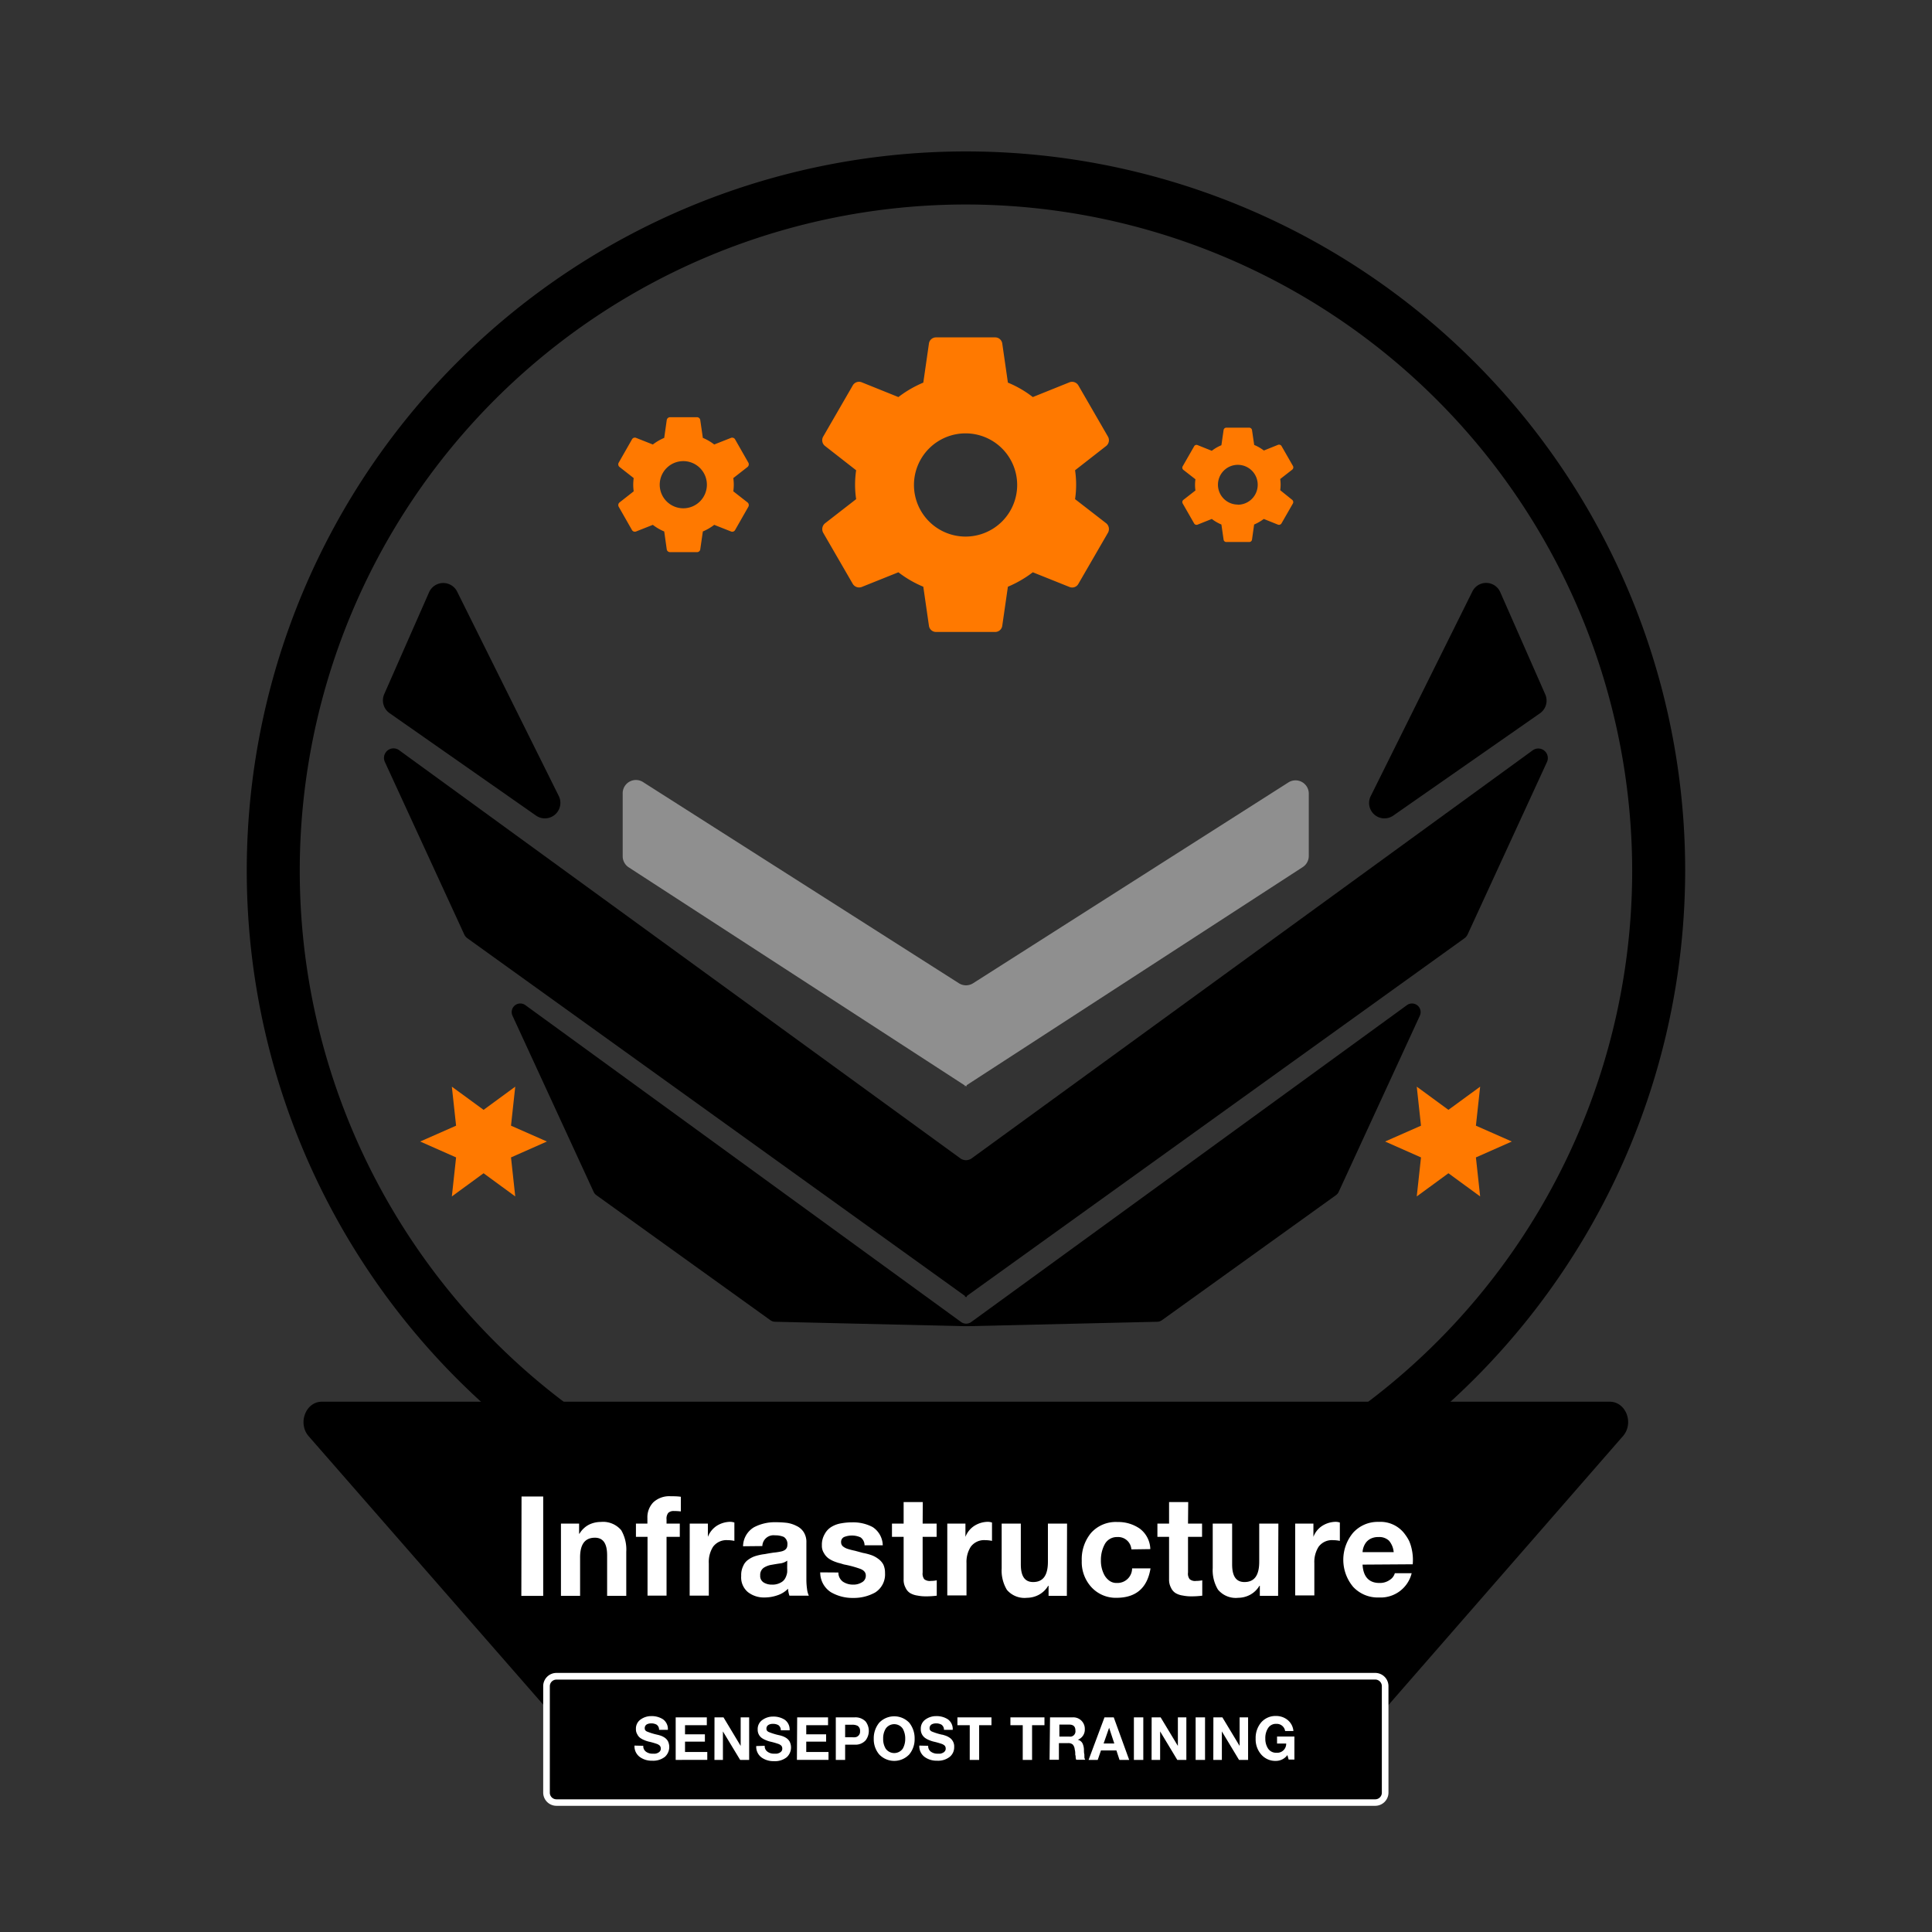 <svg xmlns="http://www.w3.org/2000/svg" id="DESIGN" viewBox="0 0 291.65 291.65" width="292" height="292"><rect x="0" y="0" width="291.65" height="291.65" fill="#333333" stroke="none"/><defs><style>.cls-2{fill:#fff}.cls-3{fill:#ff7900}</style></defs><path d="M145.82 240a108.57 108.57 0 11108.57-108.56A108.68 108.68 0 01145.82 240zm0-209.13a100.57 100.57 0 10100.57 100.57A100.67 100.67 0 00145.82 30.87z"/><path d="M231.41 113.24l-84.74 61.63a1.46 1.46 0 01-1.69 0l-84.74-61.63a1.44 1.44 0 00-2.15 1.76l12 26.08a1.5 1.5 0 00.47.56l75.12 54v.19l.13-.09.14.09v-.19l75.12-54a1.5 1.5 0 00.47-.56l12-26.08a1.44 1.44 0 00-2.13-1.76z"/><path d="M145.06 199.55l-65.74-47.81a1.3 1.3 0 00-1.95 1.6l12.24 26.57a1.28 1.28 0 00.43.52l26.25 18.86a1.27 1.27 0 00.73.24l28.68.67h.3l28.68-.67a1.27 1.27 0 00.73-.24l26.25-18.86a1.28 1.28 0 00.43-.52l12.24-26.57a1.3 1.3 0 00-1.95-1.6l-65.74 47.81a1.31 1.31 0 01-1.58 0z"/><path d="M194.5 118.11l-47.59 30.31a2 2 0 01-2.17 0l-47.59-30.31a2 2 0 00-3.15 1.71v9.42a2 2 0 00.92 1.7l50.73 32.92v.14l.13-.09.14.09v-.18l50.73-32.92a2 2 0 00.92-1.7v-9.42a2 2 0 00-3.07-1.67z" fill="#8f8f8f"/><path d="M145.82 211.6H48.58c-2.43 0-3.66 3.25-2 5.19l37.3 42.69a2.63 2.63 0 002 .92h119.89a2.63 2.63 0 002-.92L245 216.79c1.69-1.94.46-5.19-2-5.19z"/><path class="cls-2" d="M78.73 225.91H82v15h-3.3zM84.68 230h2.74v1.52h.06a3.59 3.59 0 011.45-1.37 4.09 4.09 0 011.76-.4 3.58 3.58 0 013.09 1.25 5.82 5.82 0 01.76 3.25v6.65h-2.89v-6.11c0-1.77-.59-2.66-1.84-2.66-1.52 0-2.27 1-2.24 3.1v5.67h-2.89zM97.75 232H96v-2h1.73v-.84a3.24 3.24 0 01.89-2.37 3.54 3.54 0 012.63-.92c.52 0 1 0 1.53.08v2.21a9 9 0 00-1.06-.06 1.15 1.15 0 00-.84.28 1.41 1.41 0 00-.26 1v.62h2v2h-2v8.87h-2.87zM104.12 230h2.74v2a3.49 3.49 0 011.36-1.68 3.92 3.92 0 012-.59 2 2 0 01.64.11v2.77a4.67 4.67 0 00-1-.11 2.52 2.52 0 00-2.22 1 4.27 4.27 0 00-.64 2.5v4.87h-2.89zM112.17 233.42a3.39 3.39 0 011.67-2.88 6.77 6.77 0 013.27-.75 14.7 14.7 0 011.63.09 4.58 4.58 0 011.48.46 2.59 2.59 0 011.1.94 2.76 2.76 0 01.41 1.59v5.62a10.21 10.21 0 00.1 1.39 3.37 3.37 0 00.27 1h-2.93a4.08 4.08 0 01-.21-1.05 3.94 3.94 0 01-1.63 1 5.84 5.84 0 01-1.91.32 3.9 3.9 0 01-2.53-.82 2.9 2.9 0 01-1-2.44 3.1 3.1 0 01.32-1.53 2.11 2.11 0 01.79-.94 3.61 3.61 0 011.17-.56 7.67 7.67 0 011.3-.26c.46-.09.9-.16 1.3-.22a9.44 9.44 0 001.09-.16c.67-.13 1-.47 1-1a1.26 1.26 0 00-.54-1.21 3.26 3.26 0 00-1.33-.24 1.69 1.69 0 00-1.91 1.62zm6.67 2.17a2.25 2.25 0 01-1 .41c-.45.06-.91.14-1.37.22a3.07 3.07 0 00-1.17.44 1.3 1.3 0 00-.54 1.16 1.14 1.14 0 00.56 1.09 2.31 2.31 0 001.21.3 2.5 2.5 0 001.35-.32 1.56 1.56 0 00.68-.69 2.74 2.74 0 00.27-.84 6.29 6.29 0 000-.65zM126.56 237.38a1.68 1.68 0 00.69 1.39 2.73 2.73 0 001.54.44 2.38 2.38 0 001.27-.32 1.12 1.12 0 00.64-1.06q0-.68-.84-1a15.51 15.51 0 00-2.45-.66l-.59-.18a3.8 3.8 0 01-.61-.18 4.33 4.33 0 01-1.08-.52 2.42 2.42 0 01-.75-.84 2 2 0 01-.31-1.16 3.16 3.16 0 01.43-1.72 2.79 2.79 0 011-1.07 4.06 4.06 0 011.47-.54 9 9 0 011.65-.15 6.29 6.29 0 013.11.71 3.38 3.38 0 011.53 2.75h-2.75a1.47 1.47 0 00-.6-1.19 3.15 3.15 0 00-1.37-.28 3.21 3.21 0 00-1 .18.8.8 0 00-.57.82.81.81 0 00.28.64 2.26 2.26 0 00.76.39 10.18 10.18 0 001.06.27l1.18.32a8.76 8.76 0 011.27.33 3.86 3.86 0 011.06.57 2.59 2.59 0 01.76.85 2.92 2.92 0 01.26 1.28 3.23 3.23 0 01-1.49 2.95 6.63 6.63 0 01-3.33.82 6.46 6.46 0 01-3.34-.86 3.52 3.52 0 01-1.62-3zM139.28 230h2.11v2h-2.11v5.39a1.4 1.4 0 00.24 1 1.33 1.33 0 001 .26 4.41 4.41 0 00.89-.09v2.32a12.55 12.55 0 01-1.68.1 6.31 6.31 0 01-1.25-.12 3 3 0 01-1.07-.36 1.84 1.84 0 01-.71-.82 2.48 2.48 0 01-.29-1.28V232h-1.76v-2h1.76v-3.25h2.89zM143 230h2.74v2a3.45 3.45 0 011.37-1.68 3.89 3.89 0 012-.59 2 2 0 01.64.11v2.77a4.61 4.61 0 00-1-.11 2.5 2.5 0 00-2.21 1 4.27 4.27 0 00-.64 2.47v4.87H143zM161.05 240.9h-2.76v-1.51h-.06a3.69 3.69 0 01-1.4 1.35 3.88 3.88 0 01-1.8.46A3.48 3.48 0 01152 240a5.64 5.64 0 01-.79-3.24V230h2.89v6.15c0 1.78.59 2.67 1.86 2.67 1.5 0 2.24-1 2.23-3.11V230h2.89zM170.79 233.89a2 2 0 00-2.14-1.86 2.07 2.07 0 00-1.91 1.14 5 5 0 00-.55 2.38 4.53 4.53 0 00.55 2.26 2.65 2.65 0 00.74.82 1.79 1.79 0 001.11.33 2.21 2.21 0 002.31-2.2h2.78q-.72 4.4-5.07 4.44a5 5 0 01-3.83-1.58 5.6 5.6 0 01-1.48-4 6.22 6.22 0 011.4-4.21 5 5 0 014-1.65 5.68 5.68 0 013.36 1 4 4 0 011.59 3.09zM179.34 230h2.12v2h-2.12v5.39a1.35 1.35 0 00.25 1 1.28 1.28 0 001 .26 4.58 4.58 0 00.9-.09v2.32a12.7 12.7 0 01-1.69.1 6.21 6.21 0 01-1.24-.12 3 3 0 01-1.08-.36 1.84 1.84 0 01-.71-.82 2.58 2.58 0 01-.29-1.28V232h-1.76v-2h1.76v-3.25h2.89zM192.94 240.9h-2.76v-1.51h-.06a3.69 3.69 0 01-1.4 1.35 3.88 3.88 0 01-1.8.46 3.48 3.48 0 01-3.06-1.24 5.64 5.64 0 01-.79-3.24V230H186v6.15c0 1.78.59 2.67 1.86 2.67 1.5 0 2.24-1 2.23-3.11V230h2.89zM195.52 230h2.75v2a3.38 3.38 0 011.36-1.68 3.89 3.89 0 012-.59 1.94 1.94 0 01.63.11v2.77a4.61 4.61 0 00-1-.11 2.5 2.5 0 00-2.21 1 4.27 4.27 0 00-.64 2.47v4.87h-2.89zM205.69 236.19c.1 1.86 1 2.79 2.58 2.77a2.56 2.56 0 001.54-.47 1.76 1.76 0 00.75-1h2.54a4.81 4.81 0 01-4.92 3.66 5.06 5.06 0 01-3.91-1.6 6.36 6.36 0 010-8.18 5 5 0 013.87-1.63 4.57 4.57 0 014 1.94 6.41 6.41 0 01.58.94 6.33 6.33 0 01.36 1.09 7.51 7.51 0 01.18 2.43zm4.7-1.88a3.1 3.1 0 00-.7-1.72 2.12 2.12 0 00-1.59-.56 2.53 2.53 0 00-1.13.22 2.05 2.05 0 00-.75.59 2.68 2.68 0 00-.53 1.47z"/><rect x="82.56" y="253.05" width="126.52" height="19.04" rx="1.48"/><path class="cls-2" d="M207.6 272.6H84a2 2 0 01-2-2v-16.06a2 2 0 012-2h123.6a2 2 0 012 2v16.07a2 2 0 01-2 1.99zM84 253.55a1 1 0 00-1 1v16.07a1 1 0 001 1h123.6a1 1 0 001-1v-16.08a1 1 0 00-1-1z"/><path class="cls-2" d="M97.11 263.54a1 1 0 00.42.9 1.59 1.59 0 001 .29 2.71 2.71 0 00.4 0 1.34 1.34 0 00.4-.13.93.93 0 00.31-.25.61.61 0 00.11-.38.66.66 0 00-.15-.45 1.26 1.26 0 00-.43-.26 11.14 11.14 0 00-1.27-.36 4.08 4.08 0 01-.67-.23 2.89 2.89 0 01-.6-.33 1.42 1.42 0 01-.42-.52A1.44 1.44 0 0196 261a1.66 1.66 0 01.75-1.46 2.71 2.71 0 011.58-.48 3.14 3.14 0 011.74.47 1.8 1.8 0 01.75 1.6h-1.33a.89.89 0 00-.37-.78 1.62 1.62 0 00-.85-.19 1.28 1.28 0 00-.63.15.63.63 0 00-.31.58.54.54 0 00.07.29.68.68 0 00.27.21 9.51 9.51 0 001.52.47 4.58 4.58 0 01.48.13 2.65 2.65 0 01.62.29 1.64 1.64 0 01.53.55 2 2 0 01-.44 2.37 2.85 2.85 0 01-1.94.59 3 3 0 01-1.84-.55 2 2 0 01-.82-1.73zM102 259.25h4.7v1.18h-3.29v1.38h3v1.1h-3v1.57h3.36v1.19H102zM107.86 259.25h1.36l2.59 4.31v-4.31h1.28v6.42h-1.36l-2.6-4.3v4.3h-1.28zM115.44 263.54a1 1 0 00.43.9 1.59 1.59 0 001 .29 2.85 2.85 0 00.4 0 1.44 1.44 0 00.4-.13.93.93 0 00.31-.25.61.61 0 00.11-.38.66.66 0 00-.15-.45 1.26 1.26 0 00-.43-.26 11.77 11.77 0 00-1.27-.36 4.08 4.08 0 01-.67-.23 2.65 2.65 0 01-.6-.33 1.56 1.56 0 01-.43-.52 1.54 1.54 0 01-.16-.75 1.66 1.66 0 01.75-1.46 2.7 2.7 0 011.57-.48 3.15 3.15 0 011.75.47 1.8 1.8 0 01.75 1.6h-1.33a.92.92 0 00-.37-.78 1.64 1.64 0 00-.86-.19 1.26 1.26 0 00-.62.15.64.64 0 00-.32.58.55.55 0 00.08.29.68.68 0 00.27.21 9.64 9.64 0 001.51.47 4.09 4.09 0 01.49.13 2.65 2.65 0 01.62.29 1.64 1.64 0 01.53.55 2 2 0 01-.44 2.37 2.85 2.85 0 01-1.94.59 3.09 3.09 0 01-1.85-.55 2 2 0 01-.81-1.73zM120.34 259.25H125v1.18h-3.29v1.38h3v1.1h-3v1.57h3.36v1.19h-4.77zM126.17 259.25H129a2.13 2.13 0 011.67.62 2.34 2.34 0 010 2.85 2.06 2.06 0 01-1.66.65h-1.43v2.3h-1.41zm1.41 3h1.06a2.25 2.25 0 00.46 0 .82.82 0 00.37-.14.84.84 0 00.36-.78.86.86 0 00-.36-.8 1.73 1.73 0 00-.83-.17h-1.06zM131.9 262.49a3.7 3.7 0 01.82-2.43 3.14 3.14 0 014.54 0 3.74 3.74 0 01.81 2.42 3.57 3.57 0 01-.81 2.36 3.12 3.12 0 01-4.54 0 3.52 3.52 0 01-.82-2.35zm1.42 0a2.75 2.75 0 00.38 1.48 1.58 1.58 0 002.58 0 2.93 2.93 0 00.37-1.48 3 3 0 00-.37-1.53 1.56 1.56 0 00-2.58 0 2.81 2.81 0 00-.38 1.53zM140.12 263.54a1 1 0 00.42.9 1.64 1.64 0 001 .29 3 3 0 00.4 0 1.28 1.28 0 00.39-.13.76.76 0 00.31-.25.56.56 0 00.12-.38.66.66 0 00-.15-.45 1.37 1.37 0 00-.43-.26 12 12 0 00-1.28-.36 4.43 4.43 0 01-.67-.23 2.89 2.89 0 01-.6-.33A1.59 1.59 0 01139 261a1.66 1.66 0 01.75-1.46 2.73 2.73 0 011.58-.48 3.14 3.14 0 011.74.47 1.8 1.8 0 01.75 1.6h-1.32a.92.92 0 00-.38-.78 1.6 1.6 0 00-.85-.19 1.33 1.33 0 00-.63.15.65.65 0 00-.31.58.47.47 0 00.08.29.68.68 0 00.27.21 9.29 9.29 0 001.51.47c.12 0 .28.07.49.13a2.59 2.59 0 01.61.29 1.57 1.57 0 01.75 1.45 1.85 1.85 0 01-.66 1.47 2.83 2.83 0 01-1.94.59 3.06 3.06 0 01-1.84-.55 2 2 0 01-.82-1.73zM146.39 260.43h-1.86v-1.18h5.14v1.18h-1.86v5.24h-1.42zM154.39 260.43h-1.86v-1.18h5.14v1.18h-1.87v5.24h-1.41zM158.51 259.25h3.4a1.73 1.73 0 011.85 1.77 1.63 1.63 0 01-1.06 1.61 1.07 1.07 0 01.72.56 2.44 2.44 0 01.21.94c0 .21 0 .47.07.77a.6.6 0 000 .2 1.55 1.55 0 000 .21.81.81 0 00.13.34h-1.37a2 2 0 01-.08-.35c0-.13 0-.26-.06-.39 0-.28 0-.54-.08-.8a1.3 1.3 0 00-.29-.75 1 1 0 00-.74-.22h-1.36v2.51h-1.41zm1.41 2.9h1.49a.8.8 0 00.93-.92c0-.6-.31-.89-.93-.89h-1.49zM166.73 259.25h1.4l2.33 6.42H169l-.47-1.43h-2.33l-.49 1.43h-1.38zm-.13 3.94h1.61l-.78-2.37zM171.17 259.25h1.42v6.42h-1.42zM173.85 259.25h1.36l2.6 4.31v-4.31h1.28v6.42h-1.37l-2.59-4.3v4.3h-1.29zM180.49 259.25h1.42v6.42h-1.42zM183.17 259.25h1.36l2.6 4.31v-4.31h1.28v6.42h-1.37l-2.59-4.3v4.3h-1.29zM194.34 264.94a2.14 2.14 0 01-1.72.88 2.81 2.81 0 01-2.26-1 3.47 3.47 0 01-.81-2.36 3.63 3.63 0 01.81-2.42 2.86 2.86 0 012.26-1 2.75 2.75 0 011.74.59 2.4 2.4 0 01.89 1.68H194a1.27 1.27 0 00-1.31-1.08 1.39 1.39 0 00-1.29.68 2.73 2.73 0 00-.39 1.53 2.67 2.67 0 00.39 1.48 1.43 1.43 0 001.29.67 1.35 1.35 0 001.47-1.39h-1.38v-1.06h2.62v3.48h-.87z"/><path d="M69 89.29l15.32 30.81a2.34 2.34 0 01-3.43 3L58.8 107.65a2.35 2.35 0 01-.8-2.86l6.78-15.4a2.34 2.34 0 014.22-.1zM222.27 89.28l-15.36 30.92a2.32 2.32 0 003.4 2.93l22.17-15.46a2.33 2.33 0 00.79-2.84l-6.8-15.45a2.32 2.32 0 00-4.2-.1z"/><path class="cls-3" d="M73 167.54l4.78-3.5-.64 5.89 5.42 2.39-5.42 2.4.64 5.89-4.78-3.5-4.79 3.5.64-5.89-5.42-2.4 5.42-2.39-.64-5.89 4.79 3.5zM218.65 167.54l4.79-3.5-.64 5.89 5.42 2.39-5.42 2.4.64 5.89-4.79-3.5-4.78 3.5.64-5.89-5.42-2.4 5.42-2.39-.64-5.89 4.78 3.5zM193.26 74a7.73 7.73 0 00.06-.85 7.54 7.54 0 00-.06-.84l1.82-1.42a.44.44 0 00.1-.55l-1.72-3a.44.44 0 00-.53-.19l-2.14.86a6.23 6.23 0 00-1.46-.84l-.33-2.25a.43.43 0 00-.43-.36h-3.44a.42.42 0 00-.42.36l-.33 2.29a6.16 6.16 0 00-1.45.84l-2.15-.86a.41.41 0 00-.52.19l-1.72 3a.42.42 0 00.1.55l1.82 1.42a5.83 5.83 0 00-.06.84 6 6 0 00.06.85l-1.82 1.42a.43.43 0 00-.1.55l1.72 3a.42.42 0 00.52.19l2.15-.86a6.53 6.53 0 001.45.84l.33 2.28a.41.41 0 00.42.36h3.44a.42.42 0 00.43-.36l.32-2.28a7 7 0 001.46-.84l2.14.86a.44.44 0 00.53-.19l1.72-3a.44.44 0 00-.1-.55zm-6.4 2.17a3 3 0 113-3 3 3 0 01-3 3.02zM110.7 74.17a8.12 8.12 0 00.07-1 8 8 0 00-.07-1l2.15-1.68a.52.52 0 00.12-.65l-2-3.51a.51.51 0 00-.62-.23l-2.53 1a7.58 7.58 0 00-1.72-1l-.39-2.69a.5.5 0 00-.49-.43h-4.07a.51.51 0 00-.5.43l-.38 2.69a8 8 0 00-1.72 1l-2.53-1a.49.49 0 00-.62.23l-2 3.51a.51.51 0 00.12.65l2.14 1.68a8.09 8.09 0 00-.07 1 8.26 8.26 0 00.07 1l-2.14 1.68a.52.52 0 00-.12.65l2 3.51a.5.5 0 00.62.22l2.53-1a7.54 7.54 0 001.72 1l.38 2.7a.5.5 0 00.5.42h4.07a.49.49 0 00.49-.42l.39-2.7a7.93 7.93 0 001.72-1l2.53 1a.49.49 0 00.62-.22l2-3.51a.52.52 0 00-.12-.65zm-7.55 2.56a3.56 3.56 0 113.56-3.56 3.56 3.56 0 01-3.56 3.56zM162.29 75.35a14.93 14.93 0 000-4.36l4.7-3.67a1.11 1.11 0 00.26-1.42l-4.45-7.7a1.1 1.1 0 00-1.35-.49l-5.54 2.23a16 16 0 00-3.76-2.18l-.85-5.9a1.08 1.08 0 00-1.09-.93h-8.89a1.08 1.08 0 00-1.09.93l-.85 5.9a16.77 16.77 0 00-3.76 2.18l-5.54-2.23a1.09 1.09 0 00-1.36.49l-4.45 7.7a1.1 1.1 0 00.27 1.42l4.7 3.67a14.93 14.93 0 000 4.36l-4.7 3.65a1.14 1.14 0 00-.27 1.43l4.45 7.69a1.12 1.12 0 001.36.49l5.54-2.22a16.39 16.39 0 003.76 2.18l.85 5.89a1.08 1.08 0 001.09.94h8.89a1.08 1.08 0 001.09-.94l.85-5.89a17.16 17.16 0 003.76-2.18l5.54 2.22a1.07 1.07 0 001.35-.49l4.45-7.69A1.13 1.13 0 00167 79zM145.76 81a7.79 7.79 0 117.79-7.79 7.79 7.79 0 01-7.79 7.79z"/></svg>